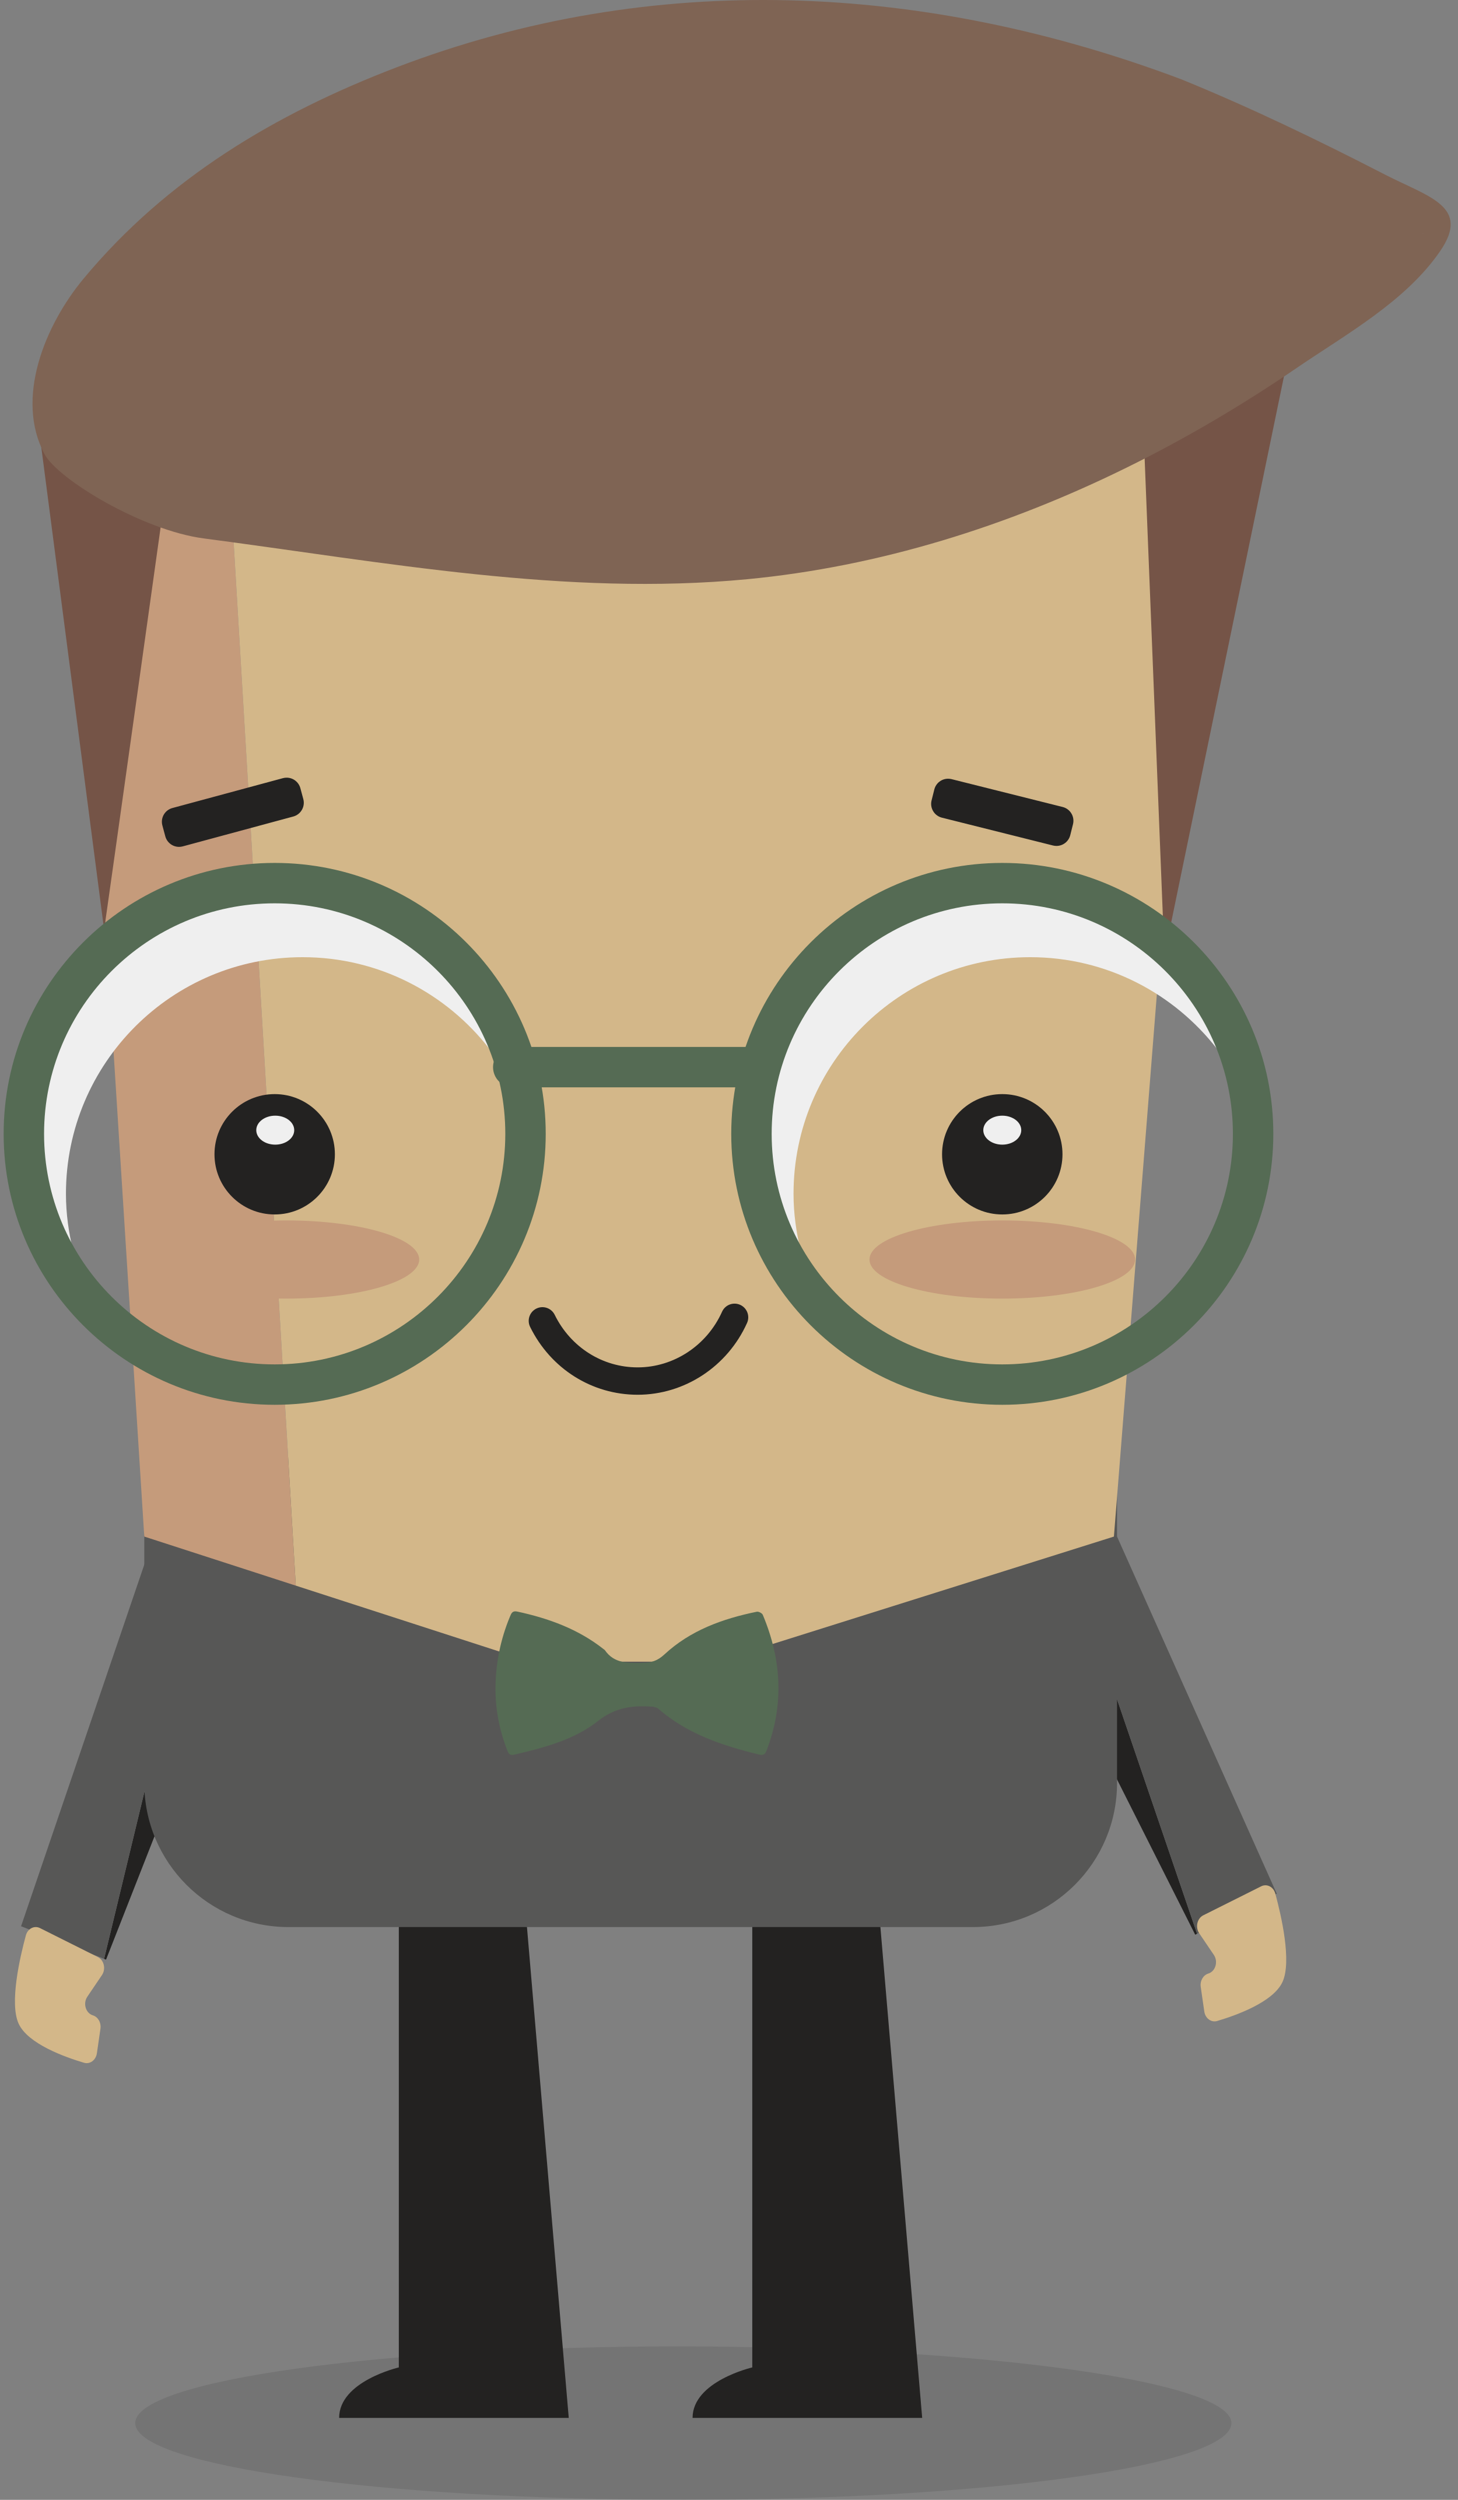 <svg width="133" height="228" viewBox="0 0 133 228" fill="none" xmlns="http://www.w3.org/2000/svg">
<rect x="0" y="0" width="133" height="228" fill="#808080" stroke="none"/>
<path opacity="0.2" fill-rule="evenodd" clip-rule="evenodd" d="M112.333 221C112.333 224.889 89.982 228 62.333 228C34.684 228 12.333 224.889 12.333 221C12.333 217.111 34.684 214 62.333 214C89.982 214.097 112.333 217.208 112.333 221Z" fill="#4A4A4A"/>
<path fill-rule="evenodd" clip-rule="evenodd" d="M93.202 145.034L109.028 176.456L109.198 176.37L97.647 142.535L93.202 145.034Z" fill="#232221"/>
<path fill-rule="evenodd" clip-rule="evenodd" d="M101.898 140.145L97.647 142.535L109.198 176.37L116.466 172.713L101.898 140.145Z" fill="#575756"/>
<path fill-rule="evenodd" clip-rule="evenodd" d="M115.049 172.042C115.568 171.782 116.168 172.093 116.336 172.71C116.885 174.732 117.842 178.894 116.996 180.755C116.154 182.606 112.749 183.819 111.028 184.327C110.488 184.487 109.946 184.085 109.856 183.458L109.532 181.217C109.453 180.67 109.752 180.144 110.223 180.001C110.876 179.803 111.142 178.913 110.73 178.303L109.395 176.33C109.02 175.776 109.202 174.968 109.764 174.687L115.049 172.042Z" fill="#D3B789"/>
<path fill-rule="evenodd" clip-rule="evenodd" d="M22.54 145.987L9.673 178.731L9.496 178.661L17.884 143.907L22.54 145.987Z" fill="#232221"/>
<path fill-rule="evenodd" clip-rule="evenodd" d="M13.43 141.918L17.883 143.907L9.496 178.661L1.921 175.687L13.43 141.918Z" fill="#575756"/>
<path fill-rule="evenodd" clip-rule="evenodd" d="M79.096 161.49H68.623V215.923C68.623 215.923 63.177 217.179 63.177 220.528H84.123L79.096 161.49Z" fill="#232221"/>
<path fill-rule="evenodd" clip-rule="evenodd" d="M46.855 161.49H36.381V215.923C36.381 215.923 30.936 217.179 30.936 220.528H51.882L46.855 161.49Z" fill="#232221"/>
<path fill-rule="evenodd" clip-rule="evenodd" d="M88.75 175.76H26.309C19.048 175.76 13.161 169.877 13.161 162.619V132.885H101.898V162.619C101.898 169.877 96.011 175.76 88.75 175.76Z" fill="#575756"/>
<path fill-rule="evenodd" clip-rule="evenodd" d="M6.309 31.999L13.161 140.145L26.982 144.62L20.273 31.999H6.309Z" fill="#C59B7B"/>
<path fill-rule="evenodd" clip-rule="evenodd" d="M20.273 31.999L26.983 144.62L46.858 151.053C47.889 151.387 48.965 151.557 50.048 151.557H63.756C64.811 151.557 65.86 151.395 66.866 151.079L101.612 140.145L110.178 31.999H20.273Z" fill="#D3B789"/>
<path fill-rule="evenodd" clip-rule="evenodd" d="M26.123 82.426C26.123 83.942 24.893 85.171 23.377 85.171C21.86 85.171 20.631 83.942 20.631 82.426C20.631 80.91 21.86 79.681 23.377 79.681C24.893 79.681 26.123 80.91 26.123 82.426Z" fill="#D3B789"/>
<path fill-rule="evenodd" clip-rule="evenodd" d="M103.546 114.876C103.546 116.845 98.121 118.441 91.43 118.441C84.738 118.441 79.314 116.845 79.314 114.876C79.314 112.907 84.738 111.311 91.43 111.311C98.121 111.311 103.546 112.907 103.546 114.876Z" fill="#C59B7B"/>
<path fill-rule="evenodd" clip-rule="evenodd" d="M38.239 114.876C38.239 116.845 32.814 118.441 26.123 118.441C19.431 118.441 14.007 116.845 14.007 114.876C14.007 112.907 19.431 111.311 26.123 111.311C32.814 111.311 38.239 112.907 38.239 114.876Z" fill="#C59B7B"/>
<path fill-rule="evenodd" clip-rule="evenodd" d="M117.051 33.947C116.97 33.885 116.86 33.872 116.767 33.916L104.496 39.737C104.398 39.783 104.337 39.883 104.342 39.992L106.131 84.912C106.136 85.048 106.243 85.159 106.379 85.17C106.387 85.171 106.394 85.171 106.402 85.171C106.529 85.171 106.64 85.082 106.666 84.955L117.148 34.216C117.169 34.115 117.131 34.011 117.051 33.947Z" fill="#755447"/>
<path fill-rule="evenodd" clip-rule="evenodd" d="M15.553 39.714L3.746 37.97C3.66 37.956 3.58 37.984 3.52 38.041C3.46 38.098 3.429 38.18 3.438 38.264L9.496 84.781C9.509 84.916 15.78 40.029 15.78 40.029C15.792 39.957 15.775 39.883 15.734 39.823C15.69 39.764 15.625 39.725 15.553 39.714Z" fill="#755447"/>
<path fill-rule="evenodd" clip-rule="evenodd" d="M58.167 127.21C53.995 127.21 50.237 124.839 48.358 121.021C48.053 120.402 48.309 119.654 48.928 119.35C49.547 119.045 50.296 119.3 50.6 119.919C52.055 122.876 54.955 124.713 58.167 124.713C61.46 124.713 64.483 122.721 65.867 119.637C66.149 119.008 66.889 118.727 67.518 119.009C68.148 119.292 68.429 120.03 68.147 120.66C66.36 124.639 62.443 127.21 58.167 127.21Z" fill="#232221"/>
<path fill-rule="evenodd" clip-rule="evenodd" d="M129.786 21.303C129.796 21.294 129.805 21.285 129.814 21.276C129.818 21.293 129.832 21.311 129.834 21.328C129.832 21.307 129.808 21.306 129.786 21.303ZM126.309 15.909C120.264 12.795 114.058 9.798 107.757 7.232C84.404 -1.557 59.605 -2.83 36.128 6.16C25.13 10.372 15.221 16.275 7.627 25.411C4.07 29.691 1.361 36.364 4.063 41.422C5.295 43.728 13.013 48.376 18.578 49.106C35.056 51.268 51.63 54.41 68.174 52.827C80.231 51.673 91.946 47.983 102.787 42.642C108.166 39.992 113.342 36.934 118.295 33.554C122.806 30.475 128.216 27.494 131.368 22.91C134.19 18.807 130.311 17.972 126.309 15.909Z" fill="#7F6454"/>
<path fill-rule="evenodd" clip-rule="evenodd" d="M96.114 76.88L85.981 74.341C85.416 74.199 85.073 73.627 85.215 73.062L85.465 72.064C85.607 71.5 86.179 71.157 86.744 71.298L96.877 73.838C97.442 73.979 97.786 74.552 97.644 75.117L97.394 76.114C97.252 76.679 96.679 77.021 96.114 76.88Z" fill="#232221"/>
<path fill-rule="evenodd" clip-rule="evenodd" d="M86.487 71.509C86.114 71.509 85.791 71.762 85.7 72.124L85.45 73.121C85.397 73.331 85.429 73.549 85.541 73.735C85.652 73.922 85.829 74.053 86.04 74.106L96.173 76.645C96.603 76.752 97.051 76.481 97.158 76.055L97.409 75.058C97.461 74.847 97.429 74.629 97.317 74.443C97.206 74.257 97.029 74.126 96.818 74.073L86.685 71.534C86.62 71.518 86.553 71.509 86.487 71.509ZM96.371 77.154C96.265 77.154 96.159 77.141 96.055 77.115L85.922 74.576C85.586 74.492 85.303 74.282 85.125 73.985C84.946 73.688 84.895 73.339 84.979 73.003L85.229 72.005C85.374 71.427 85.891 71.024 86.487 71.024C86.593 71.024 86.699 71.037 86.803 71.063L96.936 73.602C97.273 73.686 97.555 73.897 97.734 74.194C97.912 74.491 97.963 74.84 97.879 75.176L97.629 76.173C97.484 76.751 96.967 77.154 96.371 77.154Z" fill="#232221"/>
<path fill-rule="evenodd" clip-rule="evenodd" d="M26.69 74.236L16.608 76.961C16.045 77.113 15.466 76.78 15.313 76.217L15.046 75.224C14.894 74.662 15.226 74.083 15.789 73.931L25.871 71.207C26.434 71.055 27.013 71.388 27.165 71.95L27.433 72.944C27.585 73.506 27.252 74.084 26.69 74.236Z" fill="#232221"/>
<path fill-rule="evenodd" clip-rule="evenodd" d="M26.148 71.413C26.076 71.413 26.005 71.422 25.935 71.441L15.852 74.165C15.42 74.282 15.164 74.729 15.28 75.16L15.549 76.154C15.662 76.576 16.117 76.842 16.545 76.726L26.627 74.002C27.059 73.885 27.316 73.439 27.2 73.007L26.931 72.013C26.836 71.66 26.513 71.413 26.148 71.413ZM16.332 77.24C15.747 77.24 15.232 76.845 15.08 76.281L14.812 75.287C14.625 74.597 15.035 73.884 15.726 73.697L25.808 70.973C25.919 70.943 26.033 70.928 26.148 70.928C26.733 70.928 27.247 71.322 27.4 71.887L27.668 72.881C27.854 73.571 27.444 74.284 26.754 74.471L16.671 77.195C16.56 77.225 16.446 77.24 16.332 77.24Z" fill="#232221"/>
<path fill-rule="evenodd" clip-rule="evenodd" d="M69.388 99.172H46.819C45.801 99.172 44.976 98.347 44.976 97.33C44.976 96.312 45.801 95.487 46.819 95.487H69.388C70.407 95.487 71.232 96.312 71.232 97.33C71.232 98.347 70.407 99.172 69.388 99.172Z" fill="#556B54"/>
<path fill-rule="evenodd" clip-rule="evenodd" d="M93.976 87.301C100.936 87.301 107.109 90.605 111.057 95.716C108.708 86.341 100.246 79.388 90.138 79.388C78.214 79.388 68.548 89.05 68.548 100.967C68.548 105.928 70.241 110.485 73.057 114.13C72.635 112.446 72.387 110.694 72.387 108.879C72.387 96.962 82.053 87.301 93.976 87.301Z" fill="#EFEFEF"/>
<path fill-rule="evenodd" clip-rule="evenodd" d="M91.429 82.389C79.829 82.389 70.392 91.821 70.392 103.415C70.392 115.009 79.829 124.441 91.429 124.441C103.029 124.441 112.466 115.009 112.466 103.415C112.466 91.821 103.029 82.389 91.429 82.389ZM91.429 128.126C77.796 128.126 66.705 117.041 66.705 103.415C66.705 89.789 77.796 78.704 91.429 78.704C105.062 78.704 116.153 89.789 116.153 103.415C116.153 117.041 105.062 128.126 91.429 128.126Z" fill="#556B54"/>
<path fill-rule="evenodd" clip-rule="evenodd" d="M27.605 87.301C34.565 87.301 40.738 90.605 44.686 95.716C42.337 86.341 33.875 79.388 23.767 79.388C11.843 79.388 2.177 89.05 2.177 100.967C2.177 105.928 3.87 110.485 6.686 114.13C6.264 112.446 6.016 110.694 6.016 108.879C6.016 96.962 15.682 87.301 27.605 87.301Z" fill="#EFEFEF"/>
<path fill-rule="evenodd" clip-rule="evenodd" d="M25.057 82.389C13.457 82.389 4.02 91.821 4.02 103.415C4.02 115.009 13.457 124.441 25.057 124.441C36.657 124.441 46.094 115.009 46.094 103.415C46.094 91.821 36.657 82.389 25.057 82.389ZM25.057 128.126C11.424 128.126 0.333 117.041 0.333 103.415C0.333 89.789 11.424 78.704 25.057 78.704C38.69 78.704 49.781 89.789 49.781 103.415C49.781 117.041 38.69 128.126 25.057 128.126Z" fill="#556B54"/>
<path fill-rule="evenodd" clip-rule="evenodd" d="M30.549 105.278C30.549 108.309 28.09 110.766 25.058 110.766C22.024 110.766 19.565 108.309 19.565 105.278C19.565 102.246 22.024 99.789 25.058 99.789C28.09 99.789 30.549 102.246 30.549 105.278Z" fill="#232221"/>
<path fill-rule="evenodd" clip-rule="evenodd" d="M96.921 105.278C96.921 108.309 94.462 110.766 91.429 110.766C88.395 110.766 85.936 108.309 85.936 105.278C85.936 102.246 88.395 99.789 91.429 99.789C94.462 99.789 96.921 102.246 96.921 105.278Z" fill="#232221"/>
<path fill-rule="evenodd" clip-rule="evenodd" d="M26.84 103.078C26.84 103.808 26.065 104.399 25.109 104.399C24.152 104.399 23.377 103.808 23.377 103.078C23.377 102.348 24.152 101.756 25.109 101.756C26.065 101.756 26.84 102.348 26.84 103.078Z" fill="#EFEFEF"/>
<path fill-rule="evenodd" clip-rule="evenodd" d="M93.16 103.078C93.16 103.808 92.385 104.399 91.429 104.399C90.473 104.399 89.697 103.808 89.697 103.078C89.697 102.348 90.473 101.756 91.429 101.756C92.385 101.756 93.16 102.348 93.16 103.078Z" fill="#EFEFEF"/>
<path fill-rule="evenodd" clip-rule="evenodd" d="M56.555 154.033L69.773 158.294C70.413 155.634 70.318 152.913 69.514 150.166L56.555 154.033Z" fill="#575756"/>
<path fill-rule="evenodd" clip-rule="evenodd" d="M46.771 150.878C46.256 152.954 46.159 155.014 46.47 157.041L56.555 154.033L46.771 150.878Z" fill="#575756"/>
<path fill-rule="evenodd" clip-rule="evenodd" d="M45.197 153.939C45.222 151.687 45.654 149.519 46.522 147.437C46.649 147.132 46.747 146.89 47.181 146.984C50.043 147.601 52.744 148.578 55.071 150.419C55.106 150.447 55.151 150.467 55.175 150.502C56.034 151.747 57.306 151.678 58.612 151.665C59.411 151.657 59.987 151.471 60.6 150.902C62.975 148.696 65.921 147.637 69.039 146.999C69.2 146.966 69.52 147.133 69.583 147.283C71.301 151.377 71.539 155.514 69.908 159.701C69.771 160.054 69.579 160.106 69.243 160.024C65.906 159.214 62.688 158.15 60.035 155.834C59.916 155.729 59.721 155.71 59.559 155.657C59.518 155.643 59.47 155.657 59.425 155.654C57.653 155.53 56.093 155.746 54.556 156.963C52.37 158.692 49.631 159.394 46.929 160.032C46.569 160.117 46.416 160.006 46.287 159.677C45.562 157.831 45.186 155.923 45.197 153.939Z" fill="#556B54"/>
<path fill-rule="evenodd" clip-rule="evenodd" d="M3.646 175.852C3.126 175.592 2.526 175.904 2.359 176.52C1.809 178.542 0.853 182.704 1.698 184.565C2.54 186.417 5.945 187.63 7.667 188.137C8.207 188.297 8.748 187.895 8.839 187.268L9.163 185.028C9.242 184.48 8.943 183.955 8.472 183.812C7.819 183.613 7.553 182.723 7.965 182.114L9.3 180.14C9.675 179.586 9.493 178.778 8.93 178.497L3.646 175.852Z" fill="#D3B789"/>
</svg>
